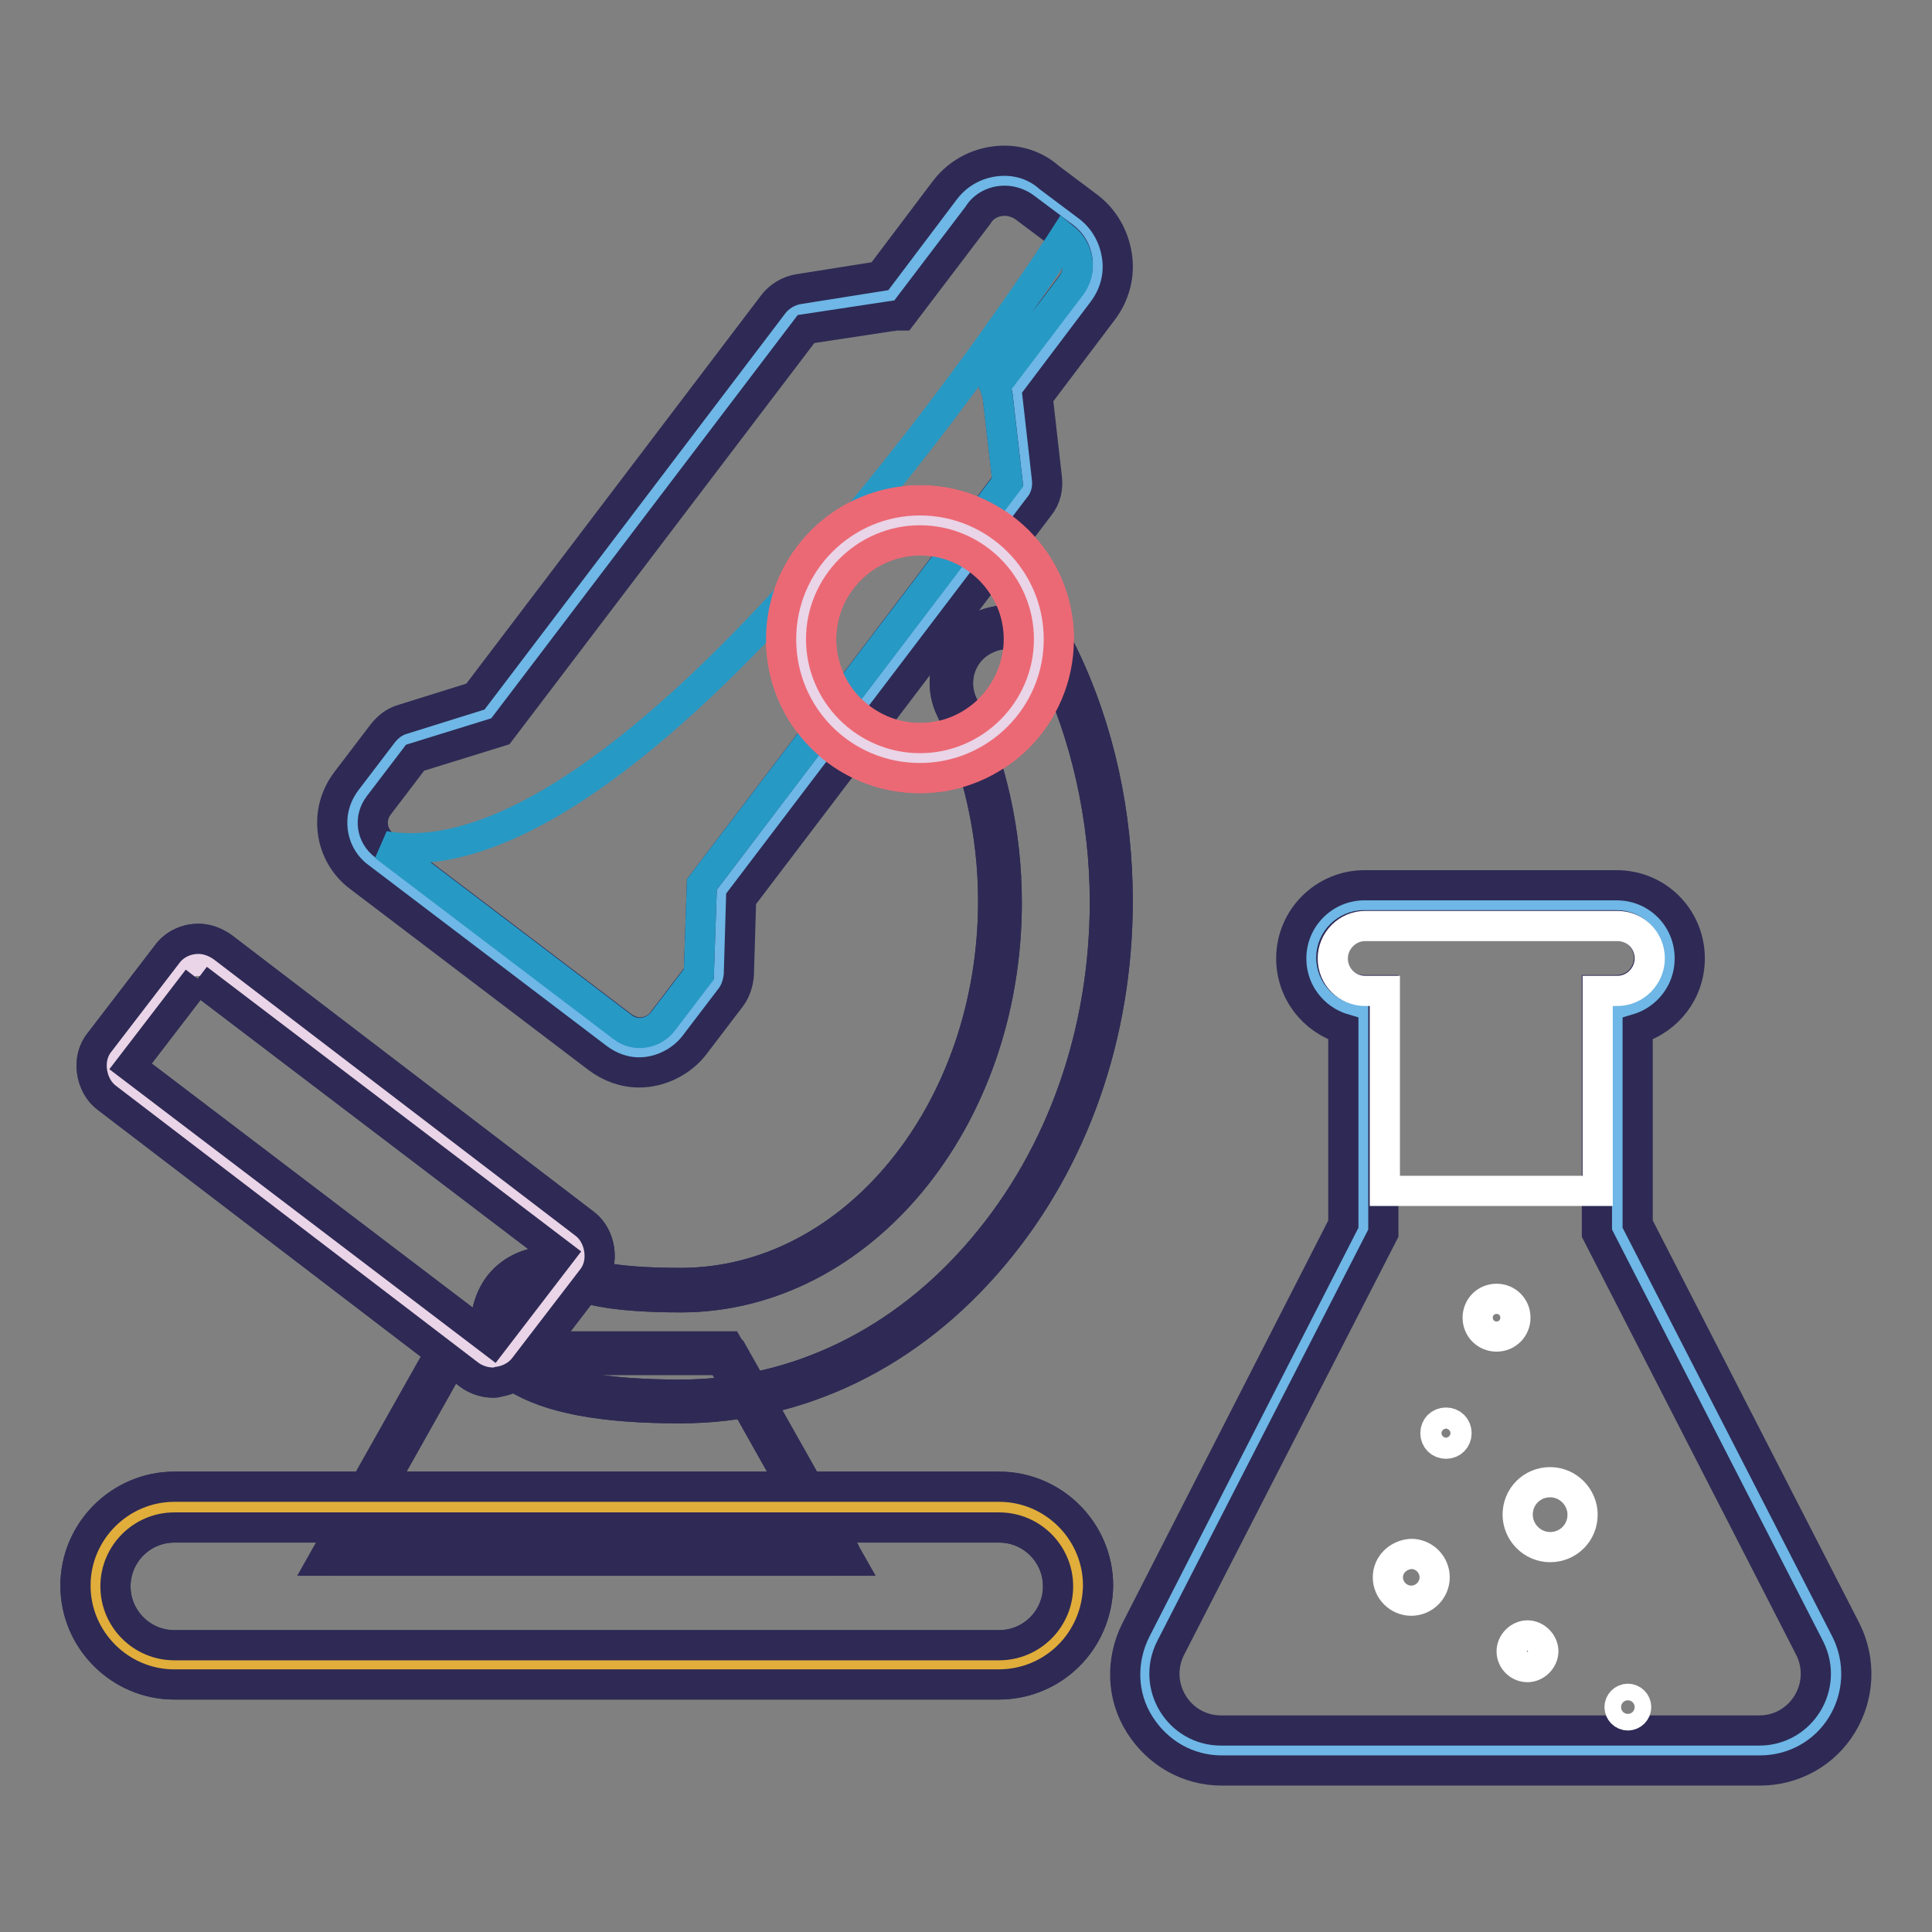 <?xml version="1.0" encoding="utf-8"?>
<!-- Svg Vector Icons : http://www.onlinewebfonts.com/icon -->
<!DOCTYPE svg PUBLIC "-//W3C//DTD SVG 1.1//EN" "http://www.w3.org/Graphics/SVG/1.1/DTD/svg11.dtd">
<svg version="1.1" xmlns="http://www.w3.org/2000/svg" xmlns:xlink="http://www.w3.org/1999/xlink" x="0px" y="0px" viewBox="0 0 256 256" enable-background="new 0 0 256 256" xml:space="preserve">
<rect x="0" y="0" width="256" height="256" fill="#808080" stroke="none"/>
<g> <path stroke-width="4" fill-opacity="0" stroke="#6eb7e6"  d="M84.8,139.5c-1.4,0-2.8-0.4-3.9-1.3l-31.6-24c-1.4-1-2.2-2.5-2.5-4.3s0.2-3.4,1.2-4.8l4.8-6.3 c0.3-0.4,0.8-0.8,1.3-0.9l10.5-3.3l40-52.6c0.4-0.6,1-0.9,1.7-1.1l11.2-1.8c0.2,0,0.4-0.1,0.5-0.1l9.3-12.2 c1.4-1.8,3.5-2.8,5.7-2.8c1.6,0,3.1,0.5,4.3,1.5l5.2,3.9c1.5,1.2,2.5,2.9,2.8,4.8c0.3,1.9-0.2,3.8-1.4,5.3l-9.3,12.2l0.1,0.5 l1.3,11.2c0.1,0.7-0.1,1.4-0.5,2l-40,52.6l-0.3,11c0,0.6-0.2,1.1-0.5,1.5l-4.8,6.3C88.7,138.5,86.8,139.5,84.8,139.5z"/> <path stroke-width="4" fill-opacity="0" stroke="#2e2a55"  d="M133.1,26.6c0.9,0,1.9,0.3,2.7,0.9l5.2,3.9c2,1.5,2.4,4.4,0.9,6.4l-10.1,13.3c0.2,0.4,0.3,0.9,0.4,1.4 l1.3,11.3L93,117.2L92.6,129l-4.8,6.3c-0.7,1-1.9,1.5-3,1.5c-0.8,0-1.6-0.3-2.3-0.8l-31.6-24c-1.7-1.3-2-3.6-0.7-5.3l4.8-6.3 l11.3-3.5l40.5-53.3l11.2-1.7c0.3,0,0.5-0.1,0.8-0.1c0.2,0,0.4,0,0.7,0l10.1-13.3C130.3,27.3,131.7,26.6,133.1,26.6 M133.1,21.3 c-3.1,0-6,1.4-7.9,3.9l-8.6,11.4l-10.7,1.7c-1.4,0.2-2.7,1-3.5,2.1L63,92.3l-9.6,3c-1.1,0.3-2,1-2.7,1.9l-4.8,6.3 c-1.5,2-2.1,4.3-1.8,6.7c0.3,2.4,1.6,4.6,3.5,6l31.6,24c1.6,1.2,3.5,1.9,5.5,1.9c2.8,0,5.6-1.4,7.3-3.6l4.8-6.3c0.7-0.9,1-2,1.1-3 l0.3-10.1l39.5-52c0.9-1.1,1.2-2.5,1-3.9l-1.2-10.6l8.6-11.4c1.6-2.1,2.3-4.7,1.9-7.3c-0.4-2.6-1.7-4.9-3.8-6.5l-5.2-3.9 C137.3,22,135.2,21.3,133.1,21.3L133.1,21.3z"/> <path stroke-width="4" fill-opacity="0" stroke="#f8db8a"  d="M111.1,206H44.4l15-26.6h36.7L111.1,206z"/> <path stroke-width="4" fill-opacity="0" stroke="#2e2a55"  d="M111.1,206.8H44.4c-0.3,0-0.6-0.2-0.8-0.4c-0.1-0.3-0.1-0.6,0-0.9l15-26.6c0.1-0.3,0.4-0.4,0.8-0.4h36.7 c0.3,0,0.6,0.2,0.8,0.4l15,26.6c0.1,0.3,0.1,0.6,0,0.9C111.7,206.7,111.4,206.8,111.1,206.8z M45.9,205.1h63.7l-14-24.9H59.9 L45.9,205.1z"/> <path stroke-width="4" fill-opacity="0" stroke="#e1ad3b"  d="M132.3,220.6H23.1c-5.8,0-10.4-4.7-10.4-10.4c0-5.8,4.7-10.4,10.4-10.4h109.3c5.8,0,10.4,4.7,10.4,10.4 C142.8,215.9,138.1,220.6,132.3,220.6z"/> <path stroke-width="4" fill-opacity="0" stroke="#2e2a55"  d="M132.3,223.2H23.1c-7.2,0-13.1-5.9-13.1-13.1S15.9,197,23.1,197h109.3c7.2,0,13.1,5.9,13.1,13.1 C145.4,217.4,139.6,223.2,132.3,223.2z M23.1,202.4c-4.3,0-7.8,3.5-7.8,7.8s3.5,7.8,7.8,7.8h109.3c4.3,0,7.8-3.5,7.8-7.8 s-3.5-7.8-7.8-7.8H23.1z"/> <path stroke-width="4" fill-opacity="0" stroke="#cf385b"  d="M90.1,185.7c-10.2,0-17-1.2-21.3-3.9c-3.5-2.1-4.6-6.7-2.4-10.2c2.1-3.5,6.7-4.6,10.2-2.4 c0.5,0.3,3.4,1.7,13.6,1.7c23.3,0,42.3-23.1,42.3-51.4c0-9.1-2-18-5.7-25.8c-1.8-3.7-0.2-8.1,3.5-9.8c3.7-1.8,8.1-0.2,9.8,3.5 c4.7,9.8,7.2,20.9,7.2,32.2c0,17.5-5.8,33.9-16.3,46.4C120.1,178.7,105.6,185.7,90.1,185.7L90.1,185.7z"/> <path stroke-width="4" fill-opacity="0" stroke="#2e2a55"  d="M90.1,186.6c-10.3,0-17.3-1.3-21.8-4.1c-1.9-1.2-3.2-3-3.7-5.1c-0.5-2.2-0.1-4.4,1-6.3s3-3.2,5.1-3.7 c2.2-0.5,4.4-0.1,6.3,1c0.3,0.2,2.9,1.6,13.2,1.6c22.8,0,41.4-22.7,41.4-50.6c0-9-2-17.7-5.6-25.4c-2-4.1-0.2-9.1,3.9-11 c2-0.9,4.2-1.1,6.3-0.4c2.1,0.7,3.8,2.2,4.7,4.2c4.8,9.9,7.2,21.2,7.2,32.6c0,17.7-5.8,34.3-16.5,47 C120.6,179.5,105.9,186.6,90.1,186.6L90.1,186.6z M72.7,169c-0.5,0-1,0.1-1.5,0.2c-1.7,0.4-3.1,1.4-4,2.9c-0.9,1.5-1.2,3.2-0.8,4.9 c0.4,1.7,1.4,3.1,2.9,4c4.2,2.6,10.9,3.8,20.9,3.8c15.2,0,29.5-6.9,40.1-19.5c10.4-12.3,16.1-28.5,16.1-45.8 c0-11.1-2.5-22.1-7.1-31.8c-0.7-1.6-2.1-2.7-3.7-3.3c-1.6-0.6-3.4-0.5-5,0.3c-3.2,1.5-4.6,5.4-3,8.7c3.8,7.9,5.8,17,5.8,26.2 c0,28.9-19.4,52.3-43.2,52.3c-10.2,0-13.4-1.4-14.1-1.9C75,169.3,73.9,169,72.7,169z"/> <path stroke-width="4" fill-opacity="0" stroke="#ead4e7"  d="M65.3,180.6c-0.6,0-1.1-0.2-1.6-0.5l-48-36.5c-1.2-0.9-1.4-2.6-0.5-3.7l8.9-11.6c0.4-0.6,1.1-0.9,1.8-1 c0.1,0,0.2,0,0.4,0c0.6,0,1.2,0.2,1.6,0.5l48,36.5c0.6,0.4,0.9,1.1,1,1.8c0.1,0.7-0.1,1.4-0.5,2l-8.9,11.6 C66.9,180.2,66.1,180.6,65.3,180.6L65.3,180.6z"/> <path stroke-width="4" fill-opacity="0" stroke="#2e2a55"  d="M26.2,129.7l48,36.5l-8.9,11.6l-48-36.5L26.2,129.7 M26.3,124.4c-1.6,0-3.2,0.7-4.2,2.1l-8.9,11.6 c-0.9,1.1-1.2,2.5-1,3.9c0.2,1.4,0.9,2.7,2,3.5l47.9,36.6c0.9,0.7,2.1,1.1,3.2,1.1c0.2,0,0.5,0,0.7-0.1c1.4-0.2,2.7-0.9,3.5-2 l8.9-11.6c0.9-1.1,1.2-2.5,1-3.9c-0.2-1.4-0.9-2.7-2-3.5l-47.9-36.6C28.5,124.8,27.4,124.4,26.3,124.4z"/> <path stroke-width="4" fill-opacity="0" stroke="#6eb7e6"  d="M106.2,84.7c0,8.7,7,15.7,15.7,15.7c8.7,0,15.7-7,15.7-15.7c0-8.7-7-15.7-15.7-15.7 C113.2,69,106.2,76,106.2,84.7C106.2,84.7,106.2,84.7,106.2,84.7z"/> <path stroke-width="4" fill-opacity="0" stroke="#eb6975"  d="M121.9,71.6c7.2,0,13.1,5.9,13.1,13.1s-5.9,13.1-13.1,13.1c-7.2,0-13.1-5.9-13.1-13.1 S114.7,71.6,121.9,71.6 M121.9,66.3c-10.1,0-18.4,8.2-18.4,18.4s8.2,18.4,18.4,18.4c10.1,0,18.4-8.2,18.4-18.4S132,66.3,121.9,66.3 z"/> <path stroke-width="4" fill-opacity="0" stroke="#6eb7e6"  d="M161.9,232c-3.6,0-6.8-1.8-8.7-4.8c-1.9-3-2-6.8-0.4-9.9l27.9-54.4V134c-3.8-0.1-6.9-3.2-6.9-7 c0-3.9,3.1-7,7-7h33.4c3.9,0,7,3.1,7,7c0,3.8-3.1,6.9-6.9,7v28.8l27.9,54.4c1.6,3.2,1.5,6.9-0.4,9.9c-1.9,3-5.1,4.8-8.7,4.8H161.9z "/> <path stroke-width="4" fill-opacity="0" stroke="#2e2a55"  d="M214.2,122.6c2.4,0,4.3,2,4.3,4.3c0,2.4-1.9,4.3-4.3,4.3h-2.6v32.2l28.2,55c2.5,5-1.1,10.9-6.7,10.9h-71.3 c-5.6,0-9.2-5.9-6.7-10.9l28.2-55v-32.2h-2.6c-2.4,0-4.3-2-4.3-4.3c0-2.4,2-4.3,4.3-4.3H214.2 M214.2,117.3h-33.4 c-5.3,0-9.7,4.3-9.7,9.7c0,4.4,2.9,8.1,6.9,9.3v25.9L150.5,216c-2,4-1.9,8.7,0.5,12.5s6.4,6.1,10.9,6.1h71.3 c4.5,0,8.6-2.3,10.9-6.1c2.3-3.8,2.5-8.5,0.5-12.5L217,162.2v-25.9c4-1.2,6.9-4.9,6.9-9.3C223.9,121.6,219.6,117.3,214.2,117.3 L214.2,117.3z"/> <path stroke-width="4" fill-opacity="0" stroke="#ffffff"  d="M211.7,157.8v-26.5h2.6c2.4,0,4.3-2,4.3-4.3c0-2.4-1.9-4.3-4.3-4.3h-33.4c-2.4,0-4.3,2-4.3,4.3 c0,2.4,1.9,4.3,4.3,4.3h2.6v26.5H211.7L211.7,157.8z"/> <path stroke-width="4" fill-opacity="0" stroke="#2799c5"  d="M93,117.2l40.5-53.3l-1.3-11.3c-0.1-0.5-0.2-0.9-0.4-1.4l10.1-13.3c1.5-2,1.1-4.8-0.9-6.4 c0,0-55.5,86.6-90.1,80.6l31.6,24c1.7,1.3,4,0.9,5.3-0.7l4.8-6.3L93,117.2z"/> <path stroke-width="4" fill-opacity="0" stroke="#f8db8a"  d="M111.1,206H44.4l15-26.6h36.7L111.1,206z"/> <path stroke-width="4" fill-opacity="0" stroke="#2e2a55"  d="M112.6,206.8H42.8l16-28.4h37.7L112.6,206.8z M45.9,205.1h63.7l-14-24.9H59.9L45.9,205.1z"/> <path stroke-width="4" fill-opacity="0" stroke="#e1ad3b"  d="M132.3,220.6H23.1c-5.8,0-10.4-4.7-10.4-10.4c0-5.8,4.7-10.4,10.4-10.4h109.3c5.8,0,10.4,4.7,10.4,10.4 C142.8,215.9,138.1,220.6,132.3,220.6z"/> <path stroke-width="4" fill-opacity="0" stroke="#2e2a55"  d="M132.3,223.2H23.1c-7.2,0-13.1-5.9-13.1-13.1S15.9,197,23.1,197h109.3c7.2,0,13.1,5.9,13.1,13.1 C145.4,217.4,139.6,223.2,132.3,223.2z M23.1,202.4c-4.3,0-7.8,3.5-7.8,7.8s3.5,7.8,7.8,7.8h109.3c4.3,0,7.8-3.5,7.8-7.8 s-3.5-7.8-7.8-7.8H23.1z"/> <path stroke-width="4" fill-opacity="0" stroke="#cf385b"  d="M90.1,185.7c-10.2,0-17-1.2-21.3-3.9c-3.5-2.1-4.6-6.7-2.4-10.2c2.1-3.5,6.7-4.6,10.2-2.4 c0.5,0.3,3.4,1.7,13.6,1.7c23.3,0,42.3-23.1,42.3-51.4c0-9.1-2-18-5.7-25.8c-1.8-3.7-0.2-8.1,3.5-9.8c3.7-1.8,8.1-0.2,9.8,3.5 c4.7,9.8,7.2,20.9,7.2,32.2c0,17.5-5.8,33.9-16.3,46.4C120.1,178.7,105.6,185.7,90.1,185.7L90.1,185.7z"/> <path stroke-width="4" fill-opacity="0" stroke="#2e2a55"  d="M90.1,186.6c-10.3,0-17.3-1.3-21.8-4.1c-1.9-1.2-3.2-3-3.7-5.1c-0.5-2.2-0.1-4.4,1-6.3s3-3.2,5.1-3.7 c2.2-0.5,4.4-0.1,6.3,1c0.3,0.2,2.9,1.6,13.2,1.6c22.8,0,41.4-22.7,41.4-50.6c0-9-2-17.7-5.6-25.4c-2-4.1-0.2-9.1,3.9-11 c2-0.9,4.2-1.1,6.3-0.4c2.1,0.7,3.8,2.2,4.7,4.2c4.8,9.9,7.2,21.2,7.2,32.6c0,17.7-5.8,34.3-16.5,47 C120.6,179.5,105.9,186.6,90.1,186.6L90.1,186.6z M72.7,169c-0.5,0-1,0.1-1.5,0.2c-1.7,0.4-3.1,1.4-4,2.9c-0.9,1.5-1.2,3.2-0.8,4.9 c0.4,1.7,1.4,3.1,2.9,4c4.2,2.6,10.9,3.8,20.9,3.8c15.2,0,29.5-6.9,40.1-19.5c10.4-12.3,16.1-28.5,16.1-45.8 c0-11.1-2.5-22.1-7.1-31.8c-0.7-1.6-2.1-2.7-3.7-3.3c-1.6-0.6-3.4-0.5-5,0.3c-3.2,1.5-4.6,5.4-3,8.7c3.8,7.9,5.8,17,5.8,26.2 c0,28.9-19.4,52.3-43.2,52.3c-10.2,0-13.4-1.4-14.1-1.9C75,169.3,73.9,169,72.7,169z"/> <path stroke-width="4" fill-opacity="0" stroke="#ead4e7"  d="M65.3,180.6c-0.6,0-1.1-0.2-1.6-0.5l-48-36.5c-1.2-0.9-1.4-2.6-0.5-3.7l8.9-11.6c0.4-0.6,1.1-0.9,1.8-1 c0.1,0,0.2,0,0.4,0c0.6,0,1.2,0.2,1.6,0.5l48,36.5c0.6,0.4,0.9,1.1,1,1.8c0.1,0.7-0.1,1.4-0.5,2l-8.9,11.6 C66.9,180.2,66.1,180.6,65.3,180.6L65.3,180.6z"/> <path stroke-width="4" fill-opacity="0" stroke="#2e2a55"  d="M26.2,129.7l48,36.5l-8.9,11.6l-48-36.5L26.2,129.7 M26.3,124.4c-1.6,0-3.2,0.7-4.2,2.1l-8.9,11.6 c-0.9,1.1-1.2,2.5-1,3.9c0.2,1.4,0.9,2.7,2,3.5l47.9,36.6c0.9,0.7,2.1,1.1,3.2,1.1c0.2,0,0.5,0,0.7-0.1c1.4-0.2,2.7-0.9,3.5-2 l8.9-11.6c0.9-1.1,1.2-2.5,1-3.9c-0.2-1.4-0.9-2.7-2-3.5l-47.9-36.6C28.5,124.8,27.4,124.4,26.3,124.4z"/> <path stroke-width="4" fill-opacity="0" stroke="#ead4e7"  d="M106.2,84.7c0,8.7,7,15.7,15.7,15.7c8.7,0,15.7-7,15.7-15.7c0-8.7-7-15.7-15.7-15.7 C113.2,69,106.2,76,106.2,84.7C106.2,84.7,106.2,84.7,106.2,84.7z"/> <path stroke-width="4" fill-opacity="0" stroke="#eb6975"  d="M121.9,71.6c7.2,0,13.1,5.9,13.1,13.1s-5.9,13.1-13.1,13.1c-7.2,0-13.1-5.9-13.1-13.1 S114.7,71.6,121.9,71.6 M121.9,66.3c-10.1,0-18.4,8.2-18.4,18.4s8.2,18.4,18.4,18.4c10.1,0,18.4-8.2,18.4-18.4S132,66.3,121.9,66.3 z"/> <path stroke-width="4" fill-opacity="0" stroke="#ffffff"  d="M183.9,209c0,1.7,1.4,3.1,3.1,3.1c1.7,0,3.1-1.4,3.1-3.1c0,0,0,0,0,0c0-1.7-1.4-3.1-3.1-3.1 C185.3,206,183.9,207.3,183.9,209C183.9,209,183.9,209,183.9,209z"/> <path stroke-width="4" fill-opacity="0" stroke="#ffffff"  d="M201.1,200.7c0,2.3,1.9,4.3,4.3,4.3s4.3-1.9,4.3-4.3c0,0,0,0,0,0c0-2.3-1.9-4.3-4.3-4.3 S201.1,198.3,201.1,200.7C201.1,200.7,201.1,200.7,201.1,200.7z"/> <path stroke-width="4" fill-opacity="0" stroke="#ffffff"  d="M190.2,189.9c0,0.8,0.6,1.4,1.4,1.4s1.4-0.6,1.4-1.4l0,0c0-0.8-0.6-1.4-1.4-1.4S190.2,189.1,190.2,189.9z" /> <path stroke-width="4" fill-opacity="0" stroke="#ffffff"  d="M195.8,174.6c0,1.4,1.1,2.5,2.5,2.5s2.5-1.1,2.5-2.5c0-1.4-1.1-2.5-2.5-2.5S195.8,173.2,195.8,174.6z"/> <path stroke-width="4" fill-opacity="0" stroke="#ffffff"  d="M200.3,218.8c0,1.2,1,2.1,2.1,2.1s2.1-1,2.1-2.1s-1-2.1-2.1-2.1S200.3,217.7,200.3,218.8z"/> <path stroke-width="4" fill-opacity="0" stroke="#ffffff"  d="M214.6,226.2c0,0.6,0.5,1.1,1.1,1.1c0.6,0,1.1-0.5,1.1-1.1c0,0,0,0,0,0c0-0.6-0.5-1.1-1.1-1.1 C215.1,225.1,214.6,225.6,214.6,226.2C214.6,226.2,214.6,226.2,214.6,226.2z"/></g>
</svg>